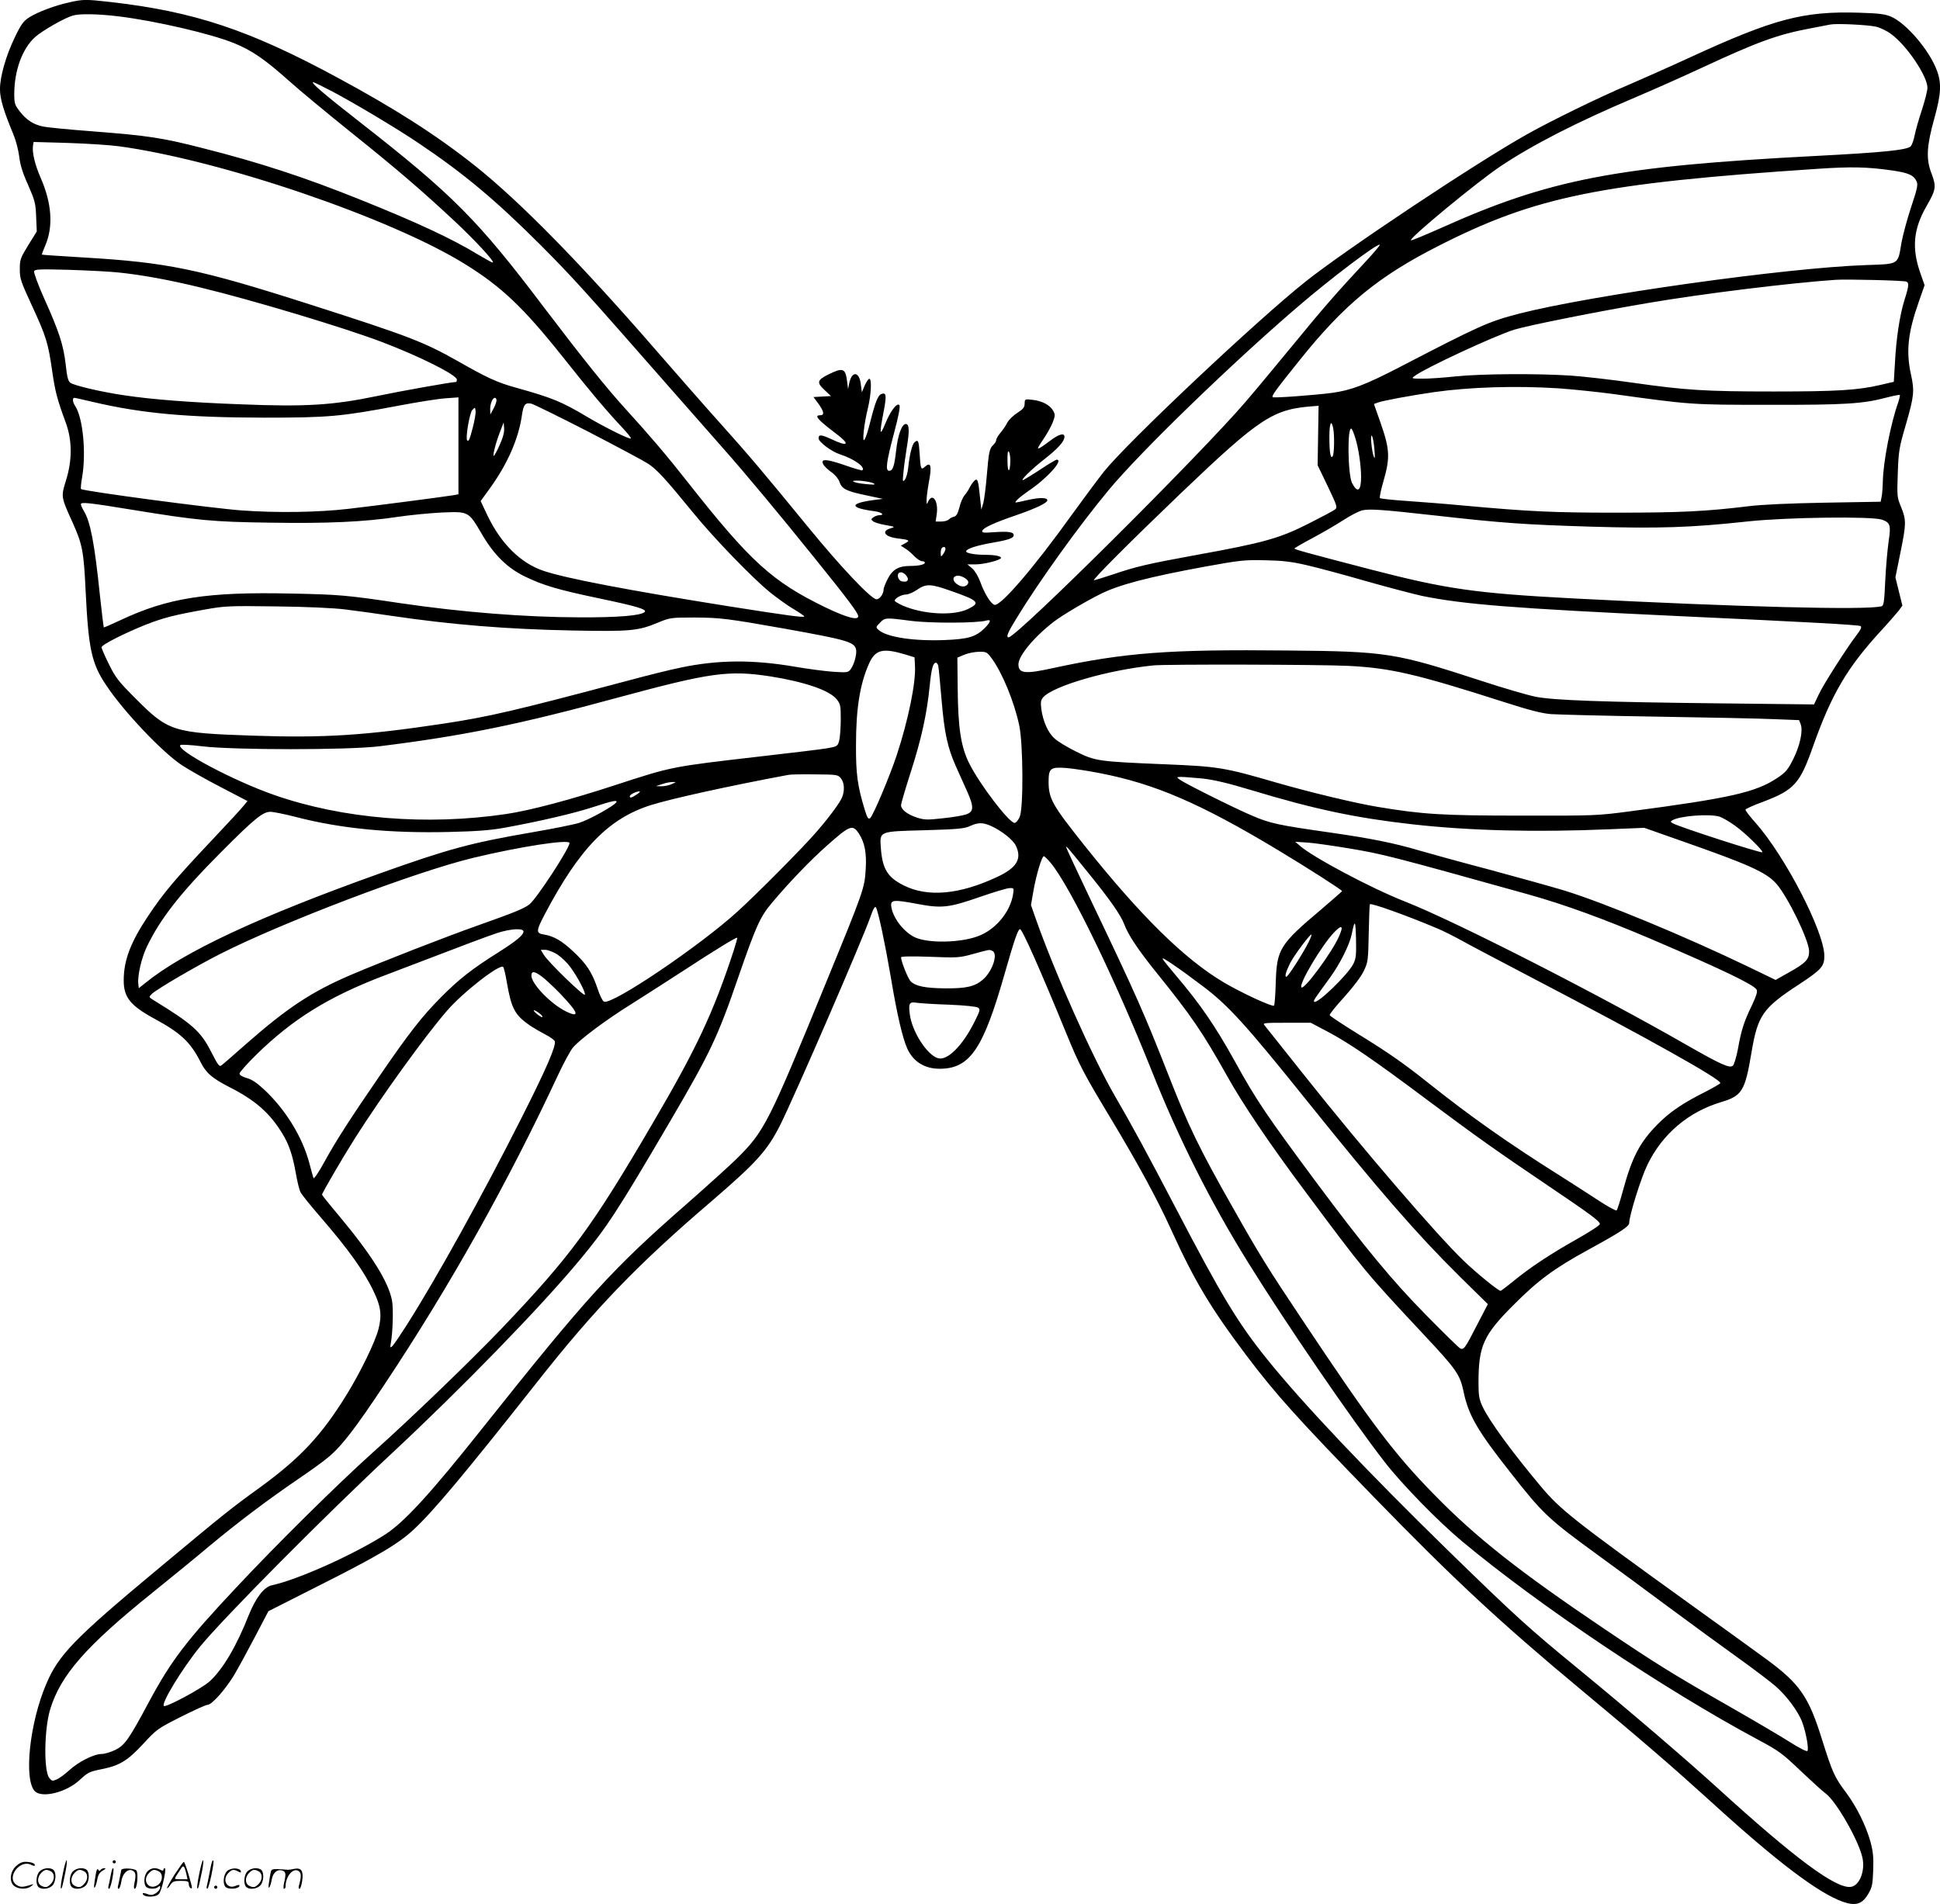 <svg version="1.0" xmlns="http://www.w3.org/2000/svg"
  viewBox="0 0 1222.905 1200.401"
 preserveAspectRatio="xMidYMid meet">
<g transform="translate(-1.013,1200.819) scale(0.1,-0.1)"
fill="#000000" stroke="none">
<path d="M450 11994 c-89 -19 -199 -60 -254 -94 -38 -25 -52 -43 -90 -122 -58
-119 -96 -252 -96 -332 0 -61 23 -137 85 -286 15 -36 31 -97 36 -137 6 -53 21
-103 56 -180 43 -99 48 -116 51 -201 l4 -93 -54 -87 c-50 -82 -53 -91 -53
-152 0 -60 7 -78 77 -230 90 -195 101 -232 127 -410 19 -132 31 -178 87 -330
39 -109 40 -231 1 -358 -33 -106 -33 -105 39 -264 64 -142 72 -184 84 -437 18
-365 37 -456 131 -595 108 -163 350 -418 474 -501 44 -29 155 -92 248 -140
l167 -87 -20 -25 c-11 -15 -105 -117 -209 -227 -231 -245 -301 -329 -396 -471
-111 -166 -155 -280 -155 -408 0 -106 41 -158 191 -240 168 -91 229 -148 292
-272 36 -72 73 -104 184 -161 162 -82 254 -163 332 -291 43 -69 66 -139 86
-252 9 -52 22 -106 30 -120 7 -14 62 -83 123 -153 178 -206 278 -345 339 -475
44 -91 51 -148 29 -234 -21 -82 -114 -273 -201 -414 -157 -255 -291 -398 -540
-580 -199 -144 -228 -168 -670 -536 -506 -422 -606 -525 -683 -707 -106 -247
-143 -605 -72 -677 45 -45 198 -7 280 69 56 51 61 54 145 71 112 23 161 54
260 161 83 90 89 94 235 168 83 42 159 76 169 76 26 0 110 94 166 186 25 42
84 150 131 240 l86 164 306 155 c378 190 513 269 610 360 125 117 311 338 779
931 364 462 634 742 1095 1136 287 247 354 321 436 483 91 182 512 1153 568
1310 19 55 30 73 36 62 15 -28 56 -221 93 -437 39 -235 73 -380 103 -450 37
-84 109 -130 205 -130 191 0 275 123 412 606 59 206 82 274 95 274 14 0 125
-250 295 -665 80 -195 107 -246 275 -525 174 -289 296 -514 380 -699 149 -328
250 -497 475 -796 187 -248 324 -400 807 -897 502 -517 798 -792 1308 -1216
386 -321 580 -489 820 -707 409 -373 672 -572 827 -627 81 -28 122 -15 160 50
24 41 28 59 31 148 3 80 0 116 -17 180 -29 103 -87 221 -155 312 -72 96 -85
126 -147 322 -87 282 -141 360 -355 518 -77 56 -281 204 -454 328 -769 554
-844 613 -973 768 -179 214 -320 407 -362 497 -21 46 -25 69 -25 149 0 233 31
301 220 490 155 156 258 232 474 350 201 110 256 146 256 168 0 46 75 286 115
367 94 194 258 333 465 395 131 39 150 70 190 308 40 240 71 284 302 435 140
92 158 113 158 178 0 152 -247 629 -433 839 -37 41 -66 79 -64 84 2 5 52 28
113 50 194 74 230 113 313 349 116 328 215 496 427 727 48 52 98 110 112 127
l24 33 -22 89 -22 89 31 153 c38 186 38 208 5 290 -26 62 -26 69 -21 214 5
140 8 160 52 310 51 177 54 207 31 313 -32 145 -19 264 50 459 l36 103 -27 77
c-55 157 -44 278 40 423 59 102 62 122 30 206 -35 91 -30 172 19 348 42 151
46 220 15 301 -47 126 -190 294 -286 337 -39 17 -74 22 -203 26 -351 11 -537
-38 -1065 -281 -137 -63 -311 -140 -385 -172 -181 -76 -486 -225 -645 -314
-322 -181 -1138 -724 -1395 -928 -307 -244 -1121 -1011 -1271 -1198 -31 -39
-122 -161 -203 -273 -241 -336 -452 -581 -488 -567 -24 9 -62 71 -88 143 -14
38 -35 72 -52 87 l-30 25 53 0 c52 0 159 27 159 41 0 11 -40 19 -95 19 -67 0
-125 10 -125 22 0 15 62 36 158 53 110 19 142 30 142 49 0 20 -30 25 -121 19
-67 -5 -81 -4 -77 8 6 20 74 51 214 99 127 44 198 78 196 95 -2 17 -50 17
-122 1 -38 -9 -72 -16 -76 -16 -14 0 23 34 78 72 118 79 225 198 179 198 -5 0
-51 -27 -102 -61 -51 -34 -100 -63 -108 -67 -27 -9 50 67 136 134 84 66 123
110 123 138 0 27 -34 18 -91 -25 -87 -65 -93 -65 -46 4 25 36 53 86 63 112 16
42 16 50 3 73 -20 36 -68 62 -128 69 -51 6 -51 6 -52 -23 0 -23 -9 -35 -46
-59 -26 -16 -54 -44 -63 -61 -9 -18 -28 -46 -43 -64 -15 -17 -27 -38 -27 -45
0 -8 -8 -22 -19 -32 -24 -23 -28 -43 -41 -198 -6 -71 -16 -148 -22 -170 l-12
-40 -8 75 c-11 111 -16 124 -34 109 -8 -7 -22 -26 -31 -43 -8 -17 -23 -40 -33
-51 -10 -11 -25 -45 -32 -75 -10 -39 -20 -56 -33 -59 -10 -2 -25 -9 -33 -17
-7 -8 -29 -14 -49 -14 l-35 0 7 48 c11 80 -26 135 -53 80 -10 -22 -11 -22 -11
6 -1 15 6 68 15 118 19 100 11 127 -26 93 -24 -22 -27 -16 -33 83 -5 80 -9 91
-31 73 -16 -13 -32 -76 -41 -162 -3 -31 -13 -65 -21 -75 -14 -17 -15 -13 -9
46 3 36 13 106 21 156 18 105 16 149 -6 149 -25 0 -50 -68 -61 -166 -11 -100
-21 -129 -44 -129 -25 0 -18 54 30 235 32 120 41 172 34 180 -16 15 -57 -40
-90 -121 -34 -83 -36 -61 -9 78 20 103 17 124 -14 112 -22 -8 -39 -52 -70
-175 -31 -125 -52 -155 -41 -59 3 36 15 101 26 145 21 87 25 185 9 185 -6 0
-19 -19 -29 -42 l-18 -43 -7 53 c-10 80 -57 82 -73 3 l-7 -36 -7 54 c-10 78
-27 83 -118 38 -70 -35 -74 -51 -24 -97 l41 -39 -55 -3 -55 -3 31 -42 c36 -50
39 -73 11 -73 -40 0 -16 -28 98 -114 94 -71 81 -88 -29 -36 -63 29 -79 30 -79
5 0 -23 80 -83 134 -101 90 -29 163 -81 142 -101 -2 -3 -53 12 -113 33 -116
40 -153 41 -133 4 6 -12 29 -33 50 -48 23 -16 44 -41 51 -60 15 -46 42 -60
166 -86 l108 -23 -55 -7 c-158 -21 -157 -50 3 -71 45 -6 67 -25 29 -25 -10 0
-26 -6 -36 -13 -16 -11 -16 -15 -3 -25 8 -7 43 -18 78 -24 63 -11 63 -12 32
-21 -60 -18 -36 -53 43 -63 76 -9 83 -13 50 -31 l-28 -15 28 -18 c16 -9 42
-32 58 -49 17 -17 38 -31 48 -31 10 0 18 -4 18 -9 0 -12 -37 -21 -93 -21 -73
0 -112 -23 -142 -83 -14 -28 -25 -57 -25 -63 0 -30 -24 -64 -45 -64 -33 0
-226 204 -435 460 -286 349 -358 435 -546 645 -99 110 -279 316 -402 457 -479
553 -867 948 -1149 1172 -239 190 -501 358 -868 556 -553 299 -901 415 -1425
475 -159 18 -175 18 -260 -1z m308 -89 c236 -29 583 -110 728 -169 111 -45
194 -102 344 -236 69 -62 247 -209 395 -328 292 -234 445 -366 654 -561 129
-121 247 -249 238 -258 -3 -2 -44 21 -93 50 -166 101 -385 203 -749 349 -349
140 -630 232 -990 323 -254 65 -342 78 -689 105 -148 11 -290 25 -317 31 -60
13 -104 42 -146 97 -30 39 -33 50 -33 110 1 148 51 284 132 357 45 40 182 119
237 135 42 13 158 11 289 -5z m11078 -65 c26 -6 70 -27 96 -47 98 -72 228
-265 228 -338 0 -19 -16 -81 -34 -137 -19 -57 -40 -129 -46 -160 -6 -32 -18
-64 -25 -72 -24 -24 -177 -39 -600 -61 -1253 -65 -1676 -146 -2363 -455 -101
-45 -186 -80 -188 -77 -13 13 414 365 562 465 206 138 481 279 854 437 113 48
302 132 420 187 351 163 474 208 680 247 58 11 116 22 130 25 39 7 232 -2 286
-14z m-9732 -408 c145 -77 402 -230 546 -327 287 -193 487 -361 770 -644 198
-199 265 -273 806 -890 137 -156 291 -331 343 -390 135 -152 359 -421 572
-686 218 -270 279 -352 279 -372 0 -28 -74 -8 -207 56 -334 162 -472 287 -865
786 -139 177 -243 298 -392 462 -119 130 -269 317 -513 638 -422 559 -578 715
-1169 1177 -224 175 -309 248 -289 248 4 0 58 -26 119 -58z m-1344 -346 c641
-87 1710 -451 2180 -742 230 -142 369 -274 616 -584 184 -232 275 -339 377
-448 33 -35 57 -65 54 -68 -7 -8 -156 66 -267 131 -171 102 -225 124 -457 189
-117 32 -182 62 -368 168 -214 121 -310 158 -935 358 -696 223 -896 264 -1424
295 -143 9 -261 16 -262 18 -1 1 9 29 23 61 50 119 39 265 -31 424 -36 83 -54
159 -48 201 l4 24 216 -6 c120 -4 264 -13 322 -21z m11174 -152 c106 -15 140
-30 158 -70 9 -20 4 -46 -35 -162 -25 -75 -52 -177 -61 -225 -23 -139 -12
-133 -223 -140 -504 -17 -1733 -190 -2186 -306 -195 -51 -243 -72 -757 -339
-215 -111 -305 -145 -425 -161 -116 -15 -366 -33 -372 -27 -9 8 17 43 170 234
281 351 495 527 875 720 613 312 1021 395 2392 486 210 14 309 12 464 -10z
m-3310 -569 c-190 -204 -272 -298 -462 -530 -109 -132 -243 -294 -300 -360
-291 -339 -1444 -1485 -1494 -1485 -18 0 -6 30 51 122 138 227 396 586 581
808 199 240 772 795 1187 1151 210 181 509 407 521 394 3 -2 -35 -47 -84 -100z
m-7864 -75 c151 -16 321 -47 520 -96 319 -77 895 -250 1135 -341 240 -91 475
-209 475 -238 0 -8 -2 -15 -6 -15 -25 0 -347 -57 -504 -90 -275 -57 -447 -67
-848 -51 -327 12 -565 31 -739 57 -138 20 -315 61 -339 79 -15 10 -21 36 -30
117 -14 121 -41 205 -136 416 -38 85 -66 162 -63 170 5 13 34 14 223 9 119 -4
260 -11 312 -17z m11266 -57 c19 -7 18 -26 -11 -117 -30 -96 -52 -243 -60
-398 l-7 -117 -86 -20 c-142 -33 -274 -41 -671 -41 -433 0 -556 8 -886 55
-132 19 -307 39 -390 45 -215 14 -567 12 -730 -5 -77 -8 -171 -15 -210 -14
-65 0 -69 1 -50 15 62 49 506 255 631 294 88 27 539 117 849 169 341 58 886
125 1175 145 71 5 428 -4 446 -11z m-2193 -673 c87 -6 240 -22 340 -35 497
-69 498 -69 987 -69 480 -1 593 6 743 46 43 11 80 18 83 16 2 -3 -3 -25 -11
-49 -47 -132 -94 -375 -96 -494 -1 -38 -4 -83 -8 -100 l-6 -30 -350 -6 c-226
-4 -396 -12 -480 -22 -269 -33 -432 -41 -835 -41 -402 0 -546 7 -955 44 -115
11 -282 24 -370 30 -88 6 -163 14 -166 18 -4 4 6 52 22 107 42 145 40 199 -15
358 l-45 128 24 9 c31 12 209 45 355 66 226 32 513 41 783 24z m-9237 -86
c307 -72 589 -98 1079 -99 406 0 485 7 850 76 116 22 247 43 293 46 l82 6 0
-305 0 -306 -32 -6 c-54 -9 -480 -65 -663 -86 -191 -22 -447 -26 -670 -10
-192 14 -1000 122 -1014 135 -3 3 0 37 7 76 26 152 5 372 -43 446 -17 25 -20
53 -6 53 5 0 58 -12 117 -26z m2544 9 c-1 -10 -9 -34 -20 -53 l-19 -35 -1 33
c0 36 15 72 30 72 6 0 10 -8 10 -17z m572 -193 c179 -93 350 -184 380 -203 57
-36 110 -94 288 -312 136 -166 373 -411 485 -502 44 -35 110 -83 148 -105 37
-22 67 -43 67 -46 0 -9 -103 5 -471 63 -641 102 -1034 177 -1175 225 -143 49
-265 170 -350 346 l-44 93 60 83 c110 153 179 310 200 457 10 69 21 83 60 74
14 -3 172 -81 352 -173z m4607 -27 l-3 -188 64 -133 c61 -128 62 -133 44 -147
-10 -8 -86 -48 -169 -90 -180 -91 -280 -119 -700 -195 -311 -57 -382 -73 -534
-125 -58 -19 -110 -35 -115 -35 -14 0 234 248 544 545 509 486 585 535 849
553 l23 2 -3 -187z m-5328 52 c-20 -77 -26 -93 -36 -83 -12 12 15 172 32 191
18 19 18 19 21 -6 2 -13 -6 -59 -17 -102z m168 -114 c-17 -39 -34 -69 -37 -67
-6 7 14 85 41 154 l22 57 3 -36 c2 -25 -7 -60 -29 -108z m5255 108 c9 -45 7
-162 -3 -177 -13 -21 -21 22 -21 121 0 87 12 115 24 56z m139 -61 c21 -65 37
-175 37 -248 0 -88 -23 -103 -57 -37 -27 53 -31 359 -4 342 5 -2 15 -28 24
-57z m121 -73 c4 -48 3 -63 -3 -48 -14 30 -25 152 -13 133 6 -8 13 -46 16 -85z
m-2295 -70 c-1 -79 -18 -83 -18 -5 -1 52 2 70 9 60 5 -8 9 -33 9 -55z m-862
-144 c14 -9 4 -10 -47 -5 -87 8 -116 27 -33 21 33 -3 69 -10 80 -16z m-4672
-167 c411 -67 503 -76 865 -81 367 -6 599 5 810 37 74 11 198 23 275 27 170 7
168 8 252 -135 76 -131 161 -215 273 -269 116 -56 208 -83 470 -138 234 -49
300 -69 284 -85 -23 -23 -167 -35 -409 -34 -345 1 -742 32 -1135 90 -333 50
-386 54 -682 60 -532 12 -779 -27 -1077 -167 -57 -27 -105 -48 -107 -46 -1 1
-12 92 -24 202 -34 329 -60 464 -101 531 -10 17 -19 37 -19 43 0 15 44 11 325
-35z m8205 -35 c434 -49 566 -58 983 -71 436 -13 637 -6 997 33 242 26 779 33
843 11 53 -19 58 -34 42 -139 -7 -50 -17 -161 -21 -247 -6 -130 -9 -156 -23
-160 -89 -26 -917 -4 -1936 49 -627 33 -806 59 -1285 183 -392 102 -480 126
-480 132 0 3 50 32 112 65 62 33 150 84 196 114 46 30 101 58 121 62 47 10
128 4 451 -32z m-3080 -212 c0 -7 -7 -22 -15 -33 -14 -18 -14 -18 -15 7 0 14
3 29 7 32 11 11 23 8 23 -6z m2273 -101 c66 -15 235 -60 376 -101 141 -40 302
-82 356 -94 261 -53 572 -78 1595 -126 842 -39 1154 -56 1168 -64 9 -5 4 -19
-22 -53 -64 -84 -211 -313 -241 -378 l-30 -63 -615 7 c-717 8 -1022 19 -1138
41 -46 9 -202 54 -345 101 -543 177 -593 185 -1219 191 -750 8 -1027 -13
-1481 -111 -176 -39 -217 -34 -217 24 0 54 101 175 225 270 50 38 197 126 290
172 116 59 303 108 662 174 221 40 248 43 378 40 108 -2 167 -9 258 -30z
m-2519 -68 c19 -26 8 -41 -25 -36 -32 4 -41 58 -10 58 11 0 27 -10 35 -22z
m359 -9 c30 -16 38 -31 25 -46 -15 -18 -42 -16 -69 5 -42 35 -6 67 44 41z
m-82 -85 c178 -62 192 -76 112 -115 -92 -45 -282 -35 -412 21 -28 13 -51 26
-51 31 0 15 44 39 71 39 14 0 46 13 70 30 57 39 85 38 210 -6z m-3816 -118
c66 -8 197 -26 290 -40 378 -56 729 -85 1150 -93 358 -7 410 -2 533 50 76 31
80 32 232 32 161 -1 209 -7 570 -71 384 -69 434 -83 446 -128 7 -29 -10 -93
-32 -125 -17 -23 -20 -24 -113 -18 -53 4 -161 18 -241 32 -264 45 -483 44
-720 -6 -56 -11 -210 -49 -343 -85 -707 -188 -866 -225 -1157 -269 -494 -74
-749 -90 -1191 -75 -509 17 -537 26 -744 234 -108 108 -126 131 -168 216 -26
52 -47 101 -47 107 0 16 145 89 277 142 112 44 182 62 373 96 128 23 151 24
450 20 189 -2 363 -10 435 -19z m3568 -72 c121 -16 420 -15 475 2 32 9 28 -9
-10 -47 -56 -56 -104 -70 -251 -76 -197 -8 -368 18 -419 64 -18 16 -17 18 9
45 31 33 36 33 196 12z m-33 -213 l55 -17 3 -58 c5 -104 -42 -336 -114 -555
-42 -129 -150 -386 -169 -401 -11 -9 -18 1 -34 54 -45 147 -56 224 -55 406 0
232 25 386 82 514 40 89 86 101 232 57z m541 -23 c67 -91 142 -273 174 -423
25 -117 27 -523 3 -577 -9 -21 -24 -38 -32 -38 -35 0 -221 244 -286 375 -53
105 -71 225 -73 479 l-2 188 45 19 c25 10 66 18 92 18 45 1 50 -2 79 -41z
m-337 -45 c3 -10 12 -105 21 -212 18 -216 38 -305 91 -425 20 -45 52 -116 71
-158 44 -99 42 -129 -9 -145 -21 -7 -87 -18 -147 -24 -97 -11 -115 -10 -162 5
-60 20 -99 50 -99 78 0 10 27 102 60 205 67 207 103 370 120 542 11 111 21
151 40 151 5 0 11 -8 14 -17z m2586 -3 c266 -13 432 -52 981 -228 159 -51 236
-71 295 -76 43 -3 345 -11 669 -16 325 -5 659 -12 743 -16 l153 -6 10 -26 c16
-41 -5 -137 -48 -222 -33 -65 -46 -81 -100 -117 -135 -90 -298 -127 -928 -210
-205 -27 -222 -28 -685 -27 -500 0 -623 8 -905 55 -144 24 -423 91 -635 152
-333 97 -369 103 -715 117 -410 17 -432 20 -550 79 -55 27 -117 64 -137 83
-42 37 -73 108 -84 187 -5 43 -3 55 12 73 64 72 408 172 694 201 77 8 1057 6
1230 -3z m-3645 -66 c215 -34 371 -87 418 -143 25 -31 27 -39 27 -129 0 -53
-5 -113 -10 -134 -10 -35 -13 -36 -73 -47 -34 -6 -222 -29 -417 -51 -570 -66
-558 -63 -920 -181 -283 -93 -540 -161 -690 -183 -501 -74 -1028 -31 -1461
120 -258 90 -623 284 -592 315 4 4 67 1 138 -8 199 -24 917 -24 1115 0 526 65
881 137 1508 308 580 157 695 173 957 133z m2077 -610 c347 -67 634 -191 1117
-481 198 -119 411 -256 411 -263 -1 -3 -60 -54 -131 -115 -262 -221 -280 -250
-287 -460 -2 -77 -7 -143 -11 -147 -9 -10 -202 79 -314 145 -249 147 -524 417
-885 870 -198 249 -221 289 -222 394 0 88 11 97 114 89 44 -4 137 -18 208 -32z
m-1631 -33 c21 -26 25 -75 8 -118 -12 -34 -94 -143 -174 -233 -89 -101 -369
-383 -485 -488 -239 -218 -790 -590 -842 -569 -9 3 -28 41 -42 85 -34 100 -69
154 -152 231 -72 68 -123 97 -183 107 -53 8 -53 21 2 126 220 418 404 607 672
691 132 41 495 121 865 190 14 3 90 4 168 3 138 -1 145 -2 163 -25z m2278 -1
c73 -8 159 -28 318 -76 394 -119 652 -173 1008 -213 357 -40 776 -51 1240 -31
l220 9 230 -81 c429 -150 540 -200 603 -272 72 -82 204 -354 206 -423 1 -53
-20 -76 -128 -136 l-83 -47 -174 84 c-401 193 -906 402 -1159 480 -80 24 -291
83 -470 131 -179 47 -378 102 -443 121 -158 47 -308 77 -567 114 -321 46 -371
56 -488 106 -117 50 -425 204 -457 228 -19 15 -19 15 11 16 18 0 77 -5 133
-10z m-3344 -35 c-16 -8 -46 -14 -65 -14 l-35 1 40 13 c22 8 51 13 65 13 24 0
24 0 -5 -13z m-220 -65 c-33 -22 -45 -25 -45 -12 0 11 39 30 60 31 8 1 2 -8
-15 -19z m-130 -50 c-14 -23 -175 -112 -235 -130 -36 -11 -171 -38 -300 -60
-383 -66 -526 -105 -960 -260 -758 -271 -1233 -493 -1475 -690 l-40 -32 -3 27
c-6 51 20 164 54 235 85 177 212 339 468 596 212 213 263 254 311 254 18 0 93
-15 166 -34 279 -72 590 -102 962 -93 173 4 261 11 344 26 226 41 443 92 559
130 123 40 159 48 149 31z m6956 -91 c19 -7 61 -31 94 -55 64 -45 182 -160
174 -169 -8 -7 -523 159 -565 183 -14 8 -14 11 -3 18 47 29 238 43 300 23z
m-4592 -59 c67 -31 137 -87 155 -124 39 -83 6 -139 -119 -197 -236 -111 -437
-129 -588 -53 -101 50 -134 103 -144 232 -8 112 -17 108 281 116 204 6 246 10
280 26 53 24 81 24 135 0z m-835 -47 c37 -57 50 -122 43 -228 -7 -116 -13
-134 -245 -700 -370 -904 -392 -948 -571 -1125 -42 -41 -182 -168 -312 -282
-470 -411 -624 -580 -1287 -1413 -327 -412 -492 -592 -612 -670 -194 -125
-551 -286 -715 -321 -51 -11 -102 -78 -147 -189 -77 -195 -161 -338 -245 -416
-47 -44 -277 -168 -290 -156 -17 18 116 236 229 375 151 184 797 835 1213
1222 432 403 931 915 1179 1214 171 205 240 311 571 876 253 432 300 531 431
913 108 312 136 376 210 463 108 129 247 273 347 361 145 129 162 135 201 76z
m-1824 -60 c0 -34 -209 -353 -253 -387 -36 -27 -95 -51 -318 -130 -207 -73
-617 -233 -809 -315 -246 -106 -397 -205 -660 -436 -74 -65 -142 -125 -152
-132 -15 -13 -21 -5 -68 86 -65 127 -115 172 -364 325 -28 18 -28 18 -10 37
31 30 275 173 434 254 396 200 1223 515 1590 604 293 71 610 120 610 94z
m4916 -34 c209 -35 254 -46 1129 -290 232 -65 480 -156 780 -284 441 -189 639
-284 658 -316 7 -12 -1 -38 -30 -100 -50 -103 -67 -157 -88 -276 -10 -51 -24
-98 -32 -104 -20 -17 -76 8 -291 131 -559 321 -1465 783 -1777 905 -211 83
-576 277 -660 350 l-30 26 78 -5 c43 -3 161 -20 263 -37z m-1645 -155 c135
-166 204 -265 225 -321 26 -70 88 -163 209 -313 217 -269 285 -369 440 -645
98 -176 266 -425 490 -725 376 -505 378 -508 750 -906 206 -220 228 -251 251
-360 30 -147 88 -247 295 -509 208 -265 236 -291 564 -530 105 -76 303 -222
440 -324 138 -102 331 -243 430 -314 99 -71 206 -152 238 -180 68 -59 142
-158 167 -225 24 -63 44 -172 33 -183 -5 -5 -54 20 -110 56 -55 35 -228 137
-384 226 -345 197 -451 262 -779 483 -542 365 -817 582 -1081 853 -251 256
-399 453 -825 1093 -224 335 -277 421 -444 717 -207 364 -280 515 -400 822
-157 400 -204 507 -489 1104 -88 185 -161 341 -161 345 1 9 18 -12 141 -164z
m-236 62 c124 -152 404 -729 638 -1316 169 -424 370 -824 607 -1205 237 -382
650 -986 860 -1256 107 -138 335 -372 485 -497 488 -407 1275 -935 1869 -1253
127 -68 150 -84 265 -194 70 -66 141 -131 158 -143 66 -47 208 -294 233 -405
19 -85 -19 -179 -74 -185 -94 -11 -351 179 -832 617 -206 188 -577 505 -884
757 -316 259 -393 329 -820 745 -512 500 -918 929 -1141 1206 -187 232 -288
400 -579 958 -178 340 -272 515 -380 700 -142 244 -383 785 -502 1124 l-29 83
15 87 c18 102 53 221 66 221 5 0 25 -20 45 -44z m-239 -197 c-17 -104 -99
-209 -201 -255 -113 -52 -349 -57 -430 -9 -69 40 -130 125 -137 191 -4 39 16
41 161 14 157 -30 202 -25 397 43 87 30 172 56 188 56 28 1 28 0 22 -40z
m2674 -214 c36 -15 108 -51 160 -80 52 -29 248 -132 435 -230 729 -381 1202
-645 1189 -666 -3 -5 -47 -30 -97 -56 -139 -69 -225 -128 -302 -207 -110 -113
-158 -206 -215 -416 -17 -63 -35 -118 -39 -123 -4 -4 -54 23 -112 61 -57 38
-167 108 -244 157 -332 209 -565 374 -828 583 -158 126 -255 194 -457 318 -90
56 -166 106 -168 112 -2 6 40 58 94 117 59 66 106 129 122 164 25 52 27 67 30
231 2 96 5 180 7 187 4 11 231 -70 425 -152z m-529 -224 c-37 -71 -229 -256
-247 -238 -6 6 3 19 98 149 64 87 125 209 139 277 19 95 24 90 27 -31 2 -102
0 -123 -17 -157z m-91 172 c-44 -100 -219 -337 -236 -320 -19 19 128 266 206
347 50 52 61 42 30 -27z m-5140 32 c0 -22 -46 -60 -160 -132 -165 -104 -247
-168 -360 -282 -120 -121 -202 -226 -387 -496 -189 -275 -276 -411 -348 -542
-36 -66 -66 -110 -69 -102 -3 8 -14 50 -26 94 -43 164 -150 338 -284 463 -47
44 -80 66 -112 74 -28 8 -44 18 -44 28 0 8 48 62 107 120 228 223 452 362 793
493 536 205 663 253 725 273 82 27 165 32 165 9z m4949 -67 c-39 -77 -130
-218 -140 -218 -12 0 -4 29 23 85 23 46 128 188 135 181 2 -2 -6 -24 -18 -48z
m-3624 -53 c-127 -388 -234 -617 -508 -1084 -388 -664 -519 -841 -955 -1299
-202 -210 -562 -558 -817 -786 -214 -192 -602 -575 -856 -847 -314 -334 -411
-462 -549 -719 -127 -238 -154 -275 -212 -304 -29 -14 -68 -26 -87 -26 -49 0
-146 -49 -206 -104 -27 -25 -63 -51 -79 -57 -25 -11 -30 -10 -46 11 -35 46
-31 308 6 430 65 216 226 400 644 736 124 100 288 234 365 299 173 144 354
281 550 415 83 56 174 122 202 147 79 67 168 183 347 453 413 621 779 1275
1094 1951 35 75 77 152 93 172 42 50 204 172 366 273 76 48 221 141 323 207
203 133 342 218 347 213 2 -1 -8 -38 -22 -81z m-1112 -24 c25 -17 62 -52 81
-78 48 -65 98 -161 93 -176 -5 -14 -234 208 -260 253 l-18 30 28 0 c16 0 50
-13 76 -29z m2741 23 c40 -15 4 -127 -57 -181 -51 -44 -103 -57 -237 -56 -129
1 -190 14 -220 45 -17 18 -60 126 -60 151 0 6 72 7 183 3 174 -7 186 -6 272
18 107 29 99 28 119 20z m1321 -218 c168 -126 272 -240 670 -736 448 -558 687
-833 956 -1099 l178 -175 -65 -125 c-80 -156 -87 -166 -111 -153 -10 6 -106
100 -213 209 -214 217 -388 428 -697 843 -310 418 -374 512 -510 759 -123 221
-214 355 -372 541 -40 47 -77 93 -82 103 -10 18 95 -53 246 -167z m-4380 19
c29 -167 50 -206 148 -274 23 -15 66 -40 95 -55 29 -15 56 -34 59 -42 10 -28
-50 -168 -207 -479 -246 -488 -542 -1022 -725 -1309 -93 -145 -111 -166 -102
-120 13 67 18 223 8 274 -23 118 -128 286 -333 532 -60 71 -108 131 -108 134
0 11 132 237 210 360 168 264 439 640 578 800 101 117 333 297 354 276 4 -4
15 -48 23 -97z m221 36 c21 -15 73 -64 115 -107 116 -121 128 -157 36 -112
-94 46 -217 173 -217 225 0 31 19 29 66 -6z m2567 -177 c100 -4 174 -12 183
-19 14 -10 12 -20 -24 -91 -74 -148 -169 -243 -227 -228 -69 17 -167 169 -180
279 -9 68 -2 79 44 71 20 -3 111 -9 204 -12z m-2583 -54 c14 -10 22 -21 19
-24 -2 -3 -18 6 -34 19 -35 29 -22 33 15 5z m4969 -116 c136 -72 292 -179 626
-429 309 -231 449 -330 765 -543 266 -180 325 -223 325 -241 0 -8 -65 -50
-145 -95 -169 -95 -295 -179 -400 -265 -41 -33 -77 -61 -81 -61 -14 0 -151
111 -233 190 -168 161 -640 710 -1001 1165 -131 165 -245 308 -253 318 -14 16
-7 17 138 17 l153 0 106 -56z M406 194 c-10 -47 -15 -88 -12 -91 5 -6 9 7 30
110 7 37 10 67 6 67 -4 0 -15 -39 -24 -86z M720 270 c0 -5 5 -10 10 -10 6 0
10 5 10 10 0 6 -4 10 -10 10 -5 0 -10 -4 -10 -10z M1266 194 c-10 -47 -15 -88
-12 -91 5 -6 9 7 30 110 7 37 10 67 6 67 -4 0 -15 -39 -24 -86z M1346 269 c-3
-8 -10 -41 -16 -74 -6 -33 -14 -68 -16 -77 -3 -10 -1 -18 3 -18 10 0 46 171
38 178 -2 3 -7 -1 -9 -9z M109 241 c-38 -38 -41 -101 -7 -125 29 -20 79 -20
104 0 18 14 18 15 1 10 -53 -17 -69 -17 -92 -2 -69 45 21 166 94 126 12 -6 21
-7 21 -1 0 12 -25 21 -62 21 -19 0 -39 -10 -59 -29z M1110 189 c-28 -45 -49
-83 -47 -85 2 -3 12 7 21 21 14 21 24 25 66 25 43 0 50 -3 50 -19 0 -11 5 -23
10 -26 6 -3 10 -3 10 1 0 20 -44 164 -51 164 -4 0 -30 -37 -59 -81z m75 4 l7
-33 -42 0 c-42 0 -42 0 -28 23 8 12 21 32 29 44 15 25 22 18 34 -34z M260 210
c-22 -22 -27 -79 -8 -98 19 -19 66 -14 88 8 22 22 27 79 8 98 -19 19 -66 14
-88 -8z m71 0 c25 -14 25 -54 -1 -80 -23 -23 -33 -24 -61 -10 -25 14 -25 54 1
80 23 23 33 24 61 10z M470 210 c-22 -22 -27 -79 -8 -98 19 -19 66 -14 88 8
22 22 27 79 8 98 -19 19 -66 14 -88 -8z m71 0 c25 -14 25 -54 -1 -80 -23 -23
-33 -24 -61 -10 -25 14 -25 54 1 80 23 23 33 24 61 10z M616 204 c-3 -16 -8
-47 -11 -69 -8 -51 10 -26 19 27 5 27 15 42 34 53 18 10 22 14 10 15 -9 0 -20
-5 -24 -11 -5 -8 -9 -8 -14 1 -5 8 -10 3 -14 -16z M717 223 c-2 -4 -7 -26 -11
-48 -4 -22 -9 -48 -12 -57 -3 -10 -1 -18 4 -18 4 0 14 28 20 62 11 58 10 81
-1 61z M775 220 c-1 -3 -5 -23 -9 -45 -4 -22 -9 -48 -12 -57 -3 -10 -1 -18 4
-18 5 0 13 20 17 45 7 53 44 87 74 68 17 -11 19 -28 8 -80 -4 -18 -3 -33 2
-33 16 0 24 99 11 115 -12 14 -87 18 -95 5z M940 210 c-22 -22 -27 -79 -8 -98
15 -15 61 -15 76 0 9 9 12 8 12 -5 0 -9 -12 -24 -26 -34 -21 -13 -32 -15 -55
-6 -16 6 -29 8 -29 3 0 -24 81 -27 102 -2 18 19 50 162 37 162 -5 0 -9 -5 -9
-10 0 -7 -6 -7 -19 0 -30 16 -59 12 -81 -10z m71 0 c29 -16 25 -65 -6 -86 -56
-37 -103 28 -55 76 23 23 33 24 61 10z M1441 211 c-23 -23 -28 -80 -9 -99 19
-19 88 -13 88 9 0 5 -11 4 -24 -2 -54 -25 -89 38 -46 81 23 23 33 24 62 9 16
-9 19 -8 16 3 -8 22 -64 22 -87 -1z M1570 210 c-22 -22 -27 -79 -8 -98 19 -19
66 -14 88 8 22 22 27 79 8 98 -19 19 -66 14 -88 -8z m71 0 c25 -14 25 -54 -1
-80 -23 -23 -33 -24 -61 -10 -25 14 -25 54 1 80 23 23 33 24 61 10z M1716 201
c-3 -14 -8 -44 -11 -66 -8 -51 10 -26 19 27 8 41 35 63 66 53 22 -7 24 -21 11
-77 -5 -22 -5 -38 0 -38 5 0 9 6 9 13 0 68 51 125 85 97 15 -13 15 -35 -1 -92
-3 -10 -1 -18 4 -18 6 0 13 23 17 50 9 63 -5 84 -49 76 -17 -4 -35 -6 -41 -6
-101 8 -104 7 -109 -19z M1360 110 c0 -5 5 -10 10 -10 6 0 10 5 10 10 0 6 -4
10 -10 10 -5 0 -10 -4 -10 -10z"/>
</g>
</svg>
